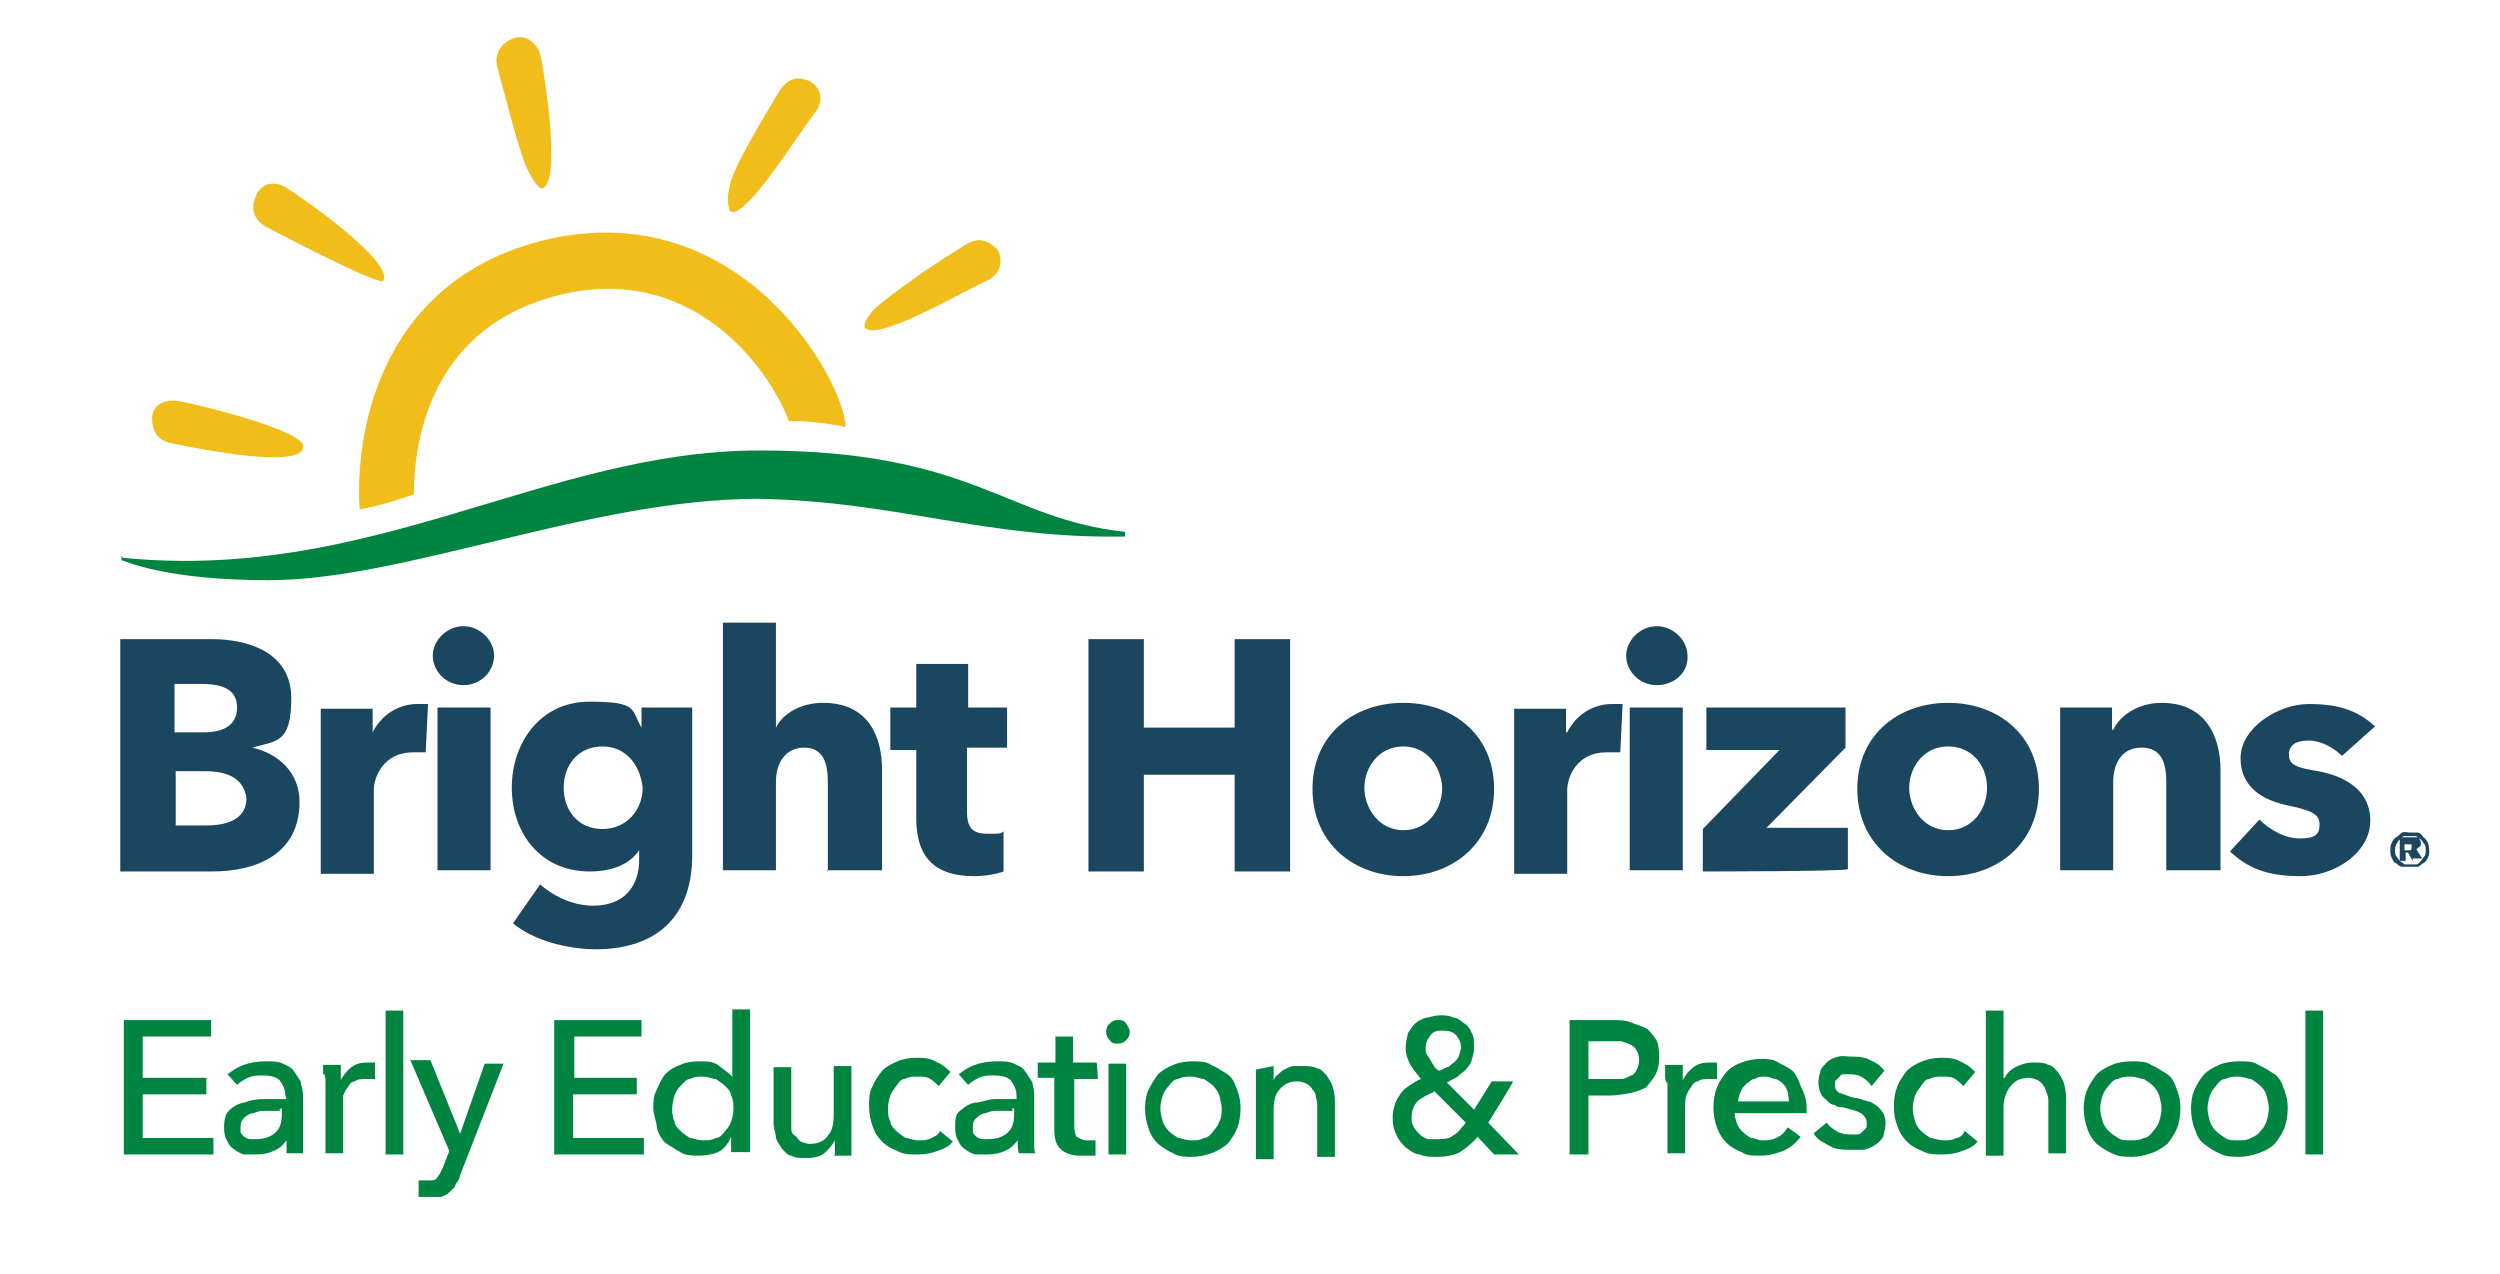 <?xml version="1.0" encoding="UTF-8"?> <svg xmlns="http://www.w3.org/2000/svg" id="Layer_1" version="1.1" viewBox="0 0 212 108"><defs><style> .st0 { fill: #f0bd1b; } .st1 { fill: #1a475f; } .st2 { fill: #008540; } </style></defs><path class="st2" d="M12.1,96.5h6v1.4h-7.6v-11.4h7.4v1.4h-5.8v3.5h5.4v1.4h-5.4s0,3.7,0,3.7ZM24.2,92.9c0-.5-.2-.9-.5-1.3-.3-.3-.8-.4-1.4-.4s-.8,0-1.3.2c-.4.2-.7.4-.9.6l-.8-.9c.4-.3.8-.6,1.4-.8.5-.2,1.2-.3,1.8-.3s1.1,0,1.5.2.7.3.9.6l.6.9c0,.3.2.7.2,1.2v4.2c0,.3,0,.5,0,.7h-1.4c0-.3,0-.7,0-1.1-.3.4-.6.7-1.1.9-.4.2-.9.3-1.5.3s-.6,0-.9,0-.6-.2-.9-.4c-.3-.2-.5-.4-.6-.7-.2-.3-.3-.6-.3-1.2s.1-1.1.4-1.4c.3-.3.7-.6,1.3-.7.5-.2,1.1-.3,1.7-.3s1.3,0,1.9,0h0q0,0,0,0ZM23.8,94.2h-1.2c-.4,0-.7,0-1.1.2-.3,0-.6.2-.8.4s-.3.4-.3.7,0,.4,0,.5.2.3.3.4c0,0,.3.2.5.2s.3,0,.5,0c.7,0,1.3-.2,1.7-.6.4-.4.5-.9.5-1.6v-.4c0,0-.2,0-.2.1ZM27.4,91.1v-.8h1.5v1.3c.2-.4.5-.8.9-1.1.4-.3.8-.4,1.4-.4s.4,0,.6,0v1.4c-.3,0-.5,0-.8,0s-.7,0-.9.2c-.3,0-.5.3-.6.5-.2.2-.3.5-.4.7,0,.3,0,.6,0,.9v4h-1.5v-6c0,0,0-.7-.1-.7ZM34.2,97.9h-1.5v-12.2h1.5v12.2h0ZM39,96.2l2.1-6h1.6l-3.7,9.5c0,.3-.3.6-.4.8,0,.2-.3.4-.5.6s-.4.3-.7.4c-.3,0-.6,0-.9,0h-.5c-.2,0-.3,0-.5,0v-1.4c.3,0,.6,0,.8,0,.4,0,.7,0,.8-.3.2-.2.3-.5.5-.9l.5-1.3-3.3-7.7h1.7s2.5,6.2,2.5,6.2ZM48.6,96.5h6v1.4h-7.6v-11.4h7.4v1.4h-5.7v3.5h5.3v1.4h-5.4v3.8s0,0,0,0ZM60.9,97.7c-.5.2-1.1.3-1.6.3s-1.2,0-1.6-.3c-.4-.2-.8-.5-1.3-.8-.3-.3-.6-.8-.7-1.3,0-.4-.3-1.1-.3-1.6s0-1.1.3-1.6c.2-.5.4-.9.7-1.3.3-.3.7-.6,1.3-.8.4-.2.9-.3,1.6-.3s1.2,0,1.7.4c.4.3.8.6,1.1.9v-5.7h1.5v12.1h-1.6v-1.3c-.3.7-.7,1.1-1.1,1.3ZM57,94c0,.3,0,.7.2,1.1,0,.3.3.6.5.8.2.2.5.4.8.6.3,0,.6.2,1.1.2s.7,0,1.1-.2c.3,0,.6-.3.8-.6.2-.2.4-.5.5-.8s.2-.7.2-1.1,0-.7-.2-1.1c0-.3-.3-.6-.5-.8-.2-.2-.5-.4-.8-.6-.3,0-.6-.2-1.1-.2s-.7,0-1.1.2c-.3,0-.5.3-.8.6-.2.2-.4.5-.5.8s-.2.8-.2,1.1ZM70.8,97.9v-1.2c-.2.4-.5.7-.9,1.1-.4.3-.9.4-1.5.4s-.9,0-1.3-.2c-.3,0-.6-.4-.8-.6-.2-.3-.4-.6-.5-.9,0-.4-.2-.7-.2-1.3v-4.7h1.5v4.2c0,.3,0,.6,0,.9s0,.5.3.7.3.4.5.5.5.2.8.2c.6,0,1.2-.2,1.5-.7.4-.4.5-1.1.5-1.8v-4.1h1.5v7.6c0,0-1.5,0-1.5,0ZM79.6,92.1c-.2-.2-.4-.4-.7-.6-.3-.2-.6-.2-1.1-.2s-.7,0-1.1.2c-.3,0-.5.3-.7.6-.2.3-.4.5-.5.8s-.2.7-.2,1.1,0,.7.2,1.1c0,.3.3.6.5.8.2.2.5.4.8.6.3,0,.6.2,1.1.2s.7,0,1.1-.2.6-.3.7-.6l1.1.9c-.3.4-.7.6-1.3.8-.5.2-1.1.3-1.7.3s-1.2,0-1.7-.3c-.5-.2-.9-.4-1.3-.8s-.6-.7-.8-1.3c-.2-.5-.3-1.1-.3-1.7s0-1.2.3-1.7c.2-.5.5-.9.8-1.3.3-.3.8-.6,1.3-.8.4-.2,1.1-.3,1.6-.3s1.1,0,1.6.3c.5.2.9.5,1.3.9,0,0-1,1.2-1,1.2ZM86.2,92.9c0-.5-.2-.9-.5-1.3-.3-.3-.8-.4-1.4-.4s-.8,0-1.3.2c-.4.2-.7.4-.9.6l-.8-.9c.4-.3.8-.6,1.4-.8.5-.2,1.2-.3,1.8-.3s1.1,0,1.5.2.7.3.9.6l.6.9c.1.3.2.7.2,1.2v4.2c0,.3,0,.5.1.7h-1.4c-.1-.3-.1-.7-.1-1.1-.3.4-.6.7-1.1.9-.4.2-.9.3-1.5.3s-.6,0-.9,0c-.3,0-.6-.2-.9-.4s-.5-.4-.6-.7c-.2-.3-.3-.6-.3-1.2s0-1.1.4-1.4.7-.6,1.3-.7c.5,0,1.1-.3,1.7-.3s1.3,0,1.9,0c-.1,0-.1,0-.1,0h0ZM85.9,94.2h-1.2c-.4,0-.7,0-1.1.2-.3,0-.6.2-.8.4-.2.2-.3.4-.3.7s0,.4,0,.5.2.3.3.4c0,0,.3.2.5.2s.3,0,.5,0c.7,0,1.3-.2,1.7-.6s.5-.9.5-1.6v-.4c.1,0-.2,0-.2,0h0ZM93.1,91.5h-2v4c0,.4.1.8.2.9.1,0,.4.3.8.3h.4c.2,0,.3,0,.4,0v1.3c-.2,0-.4,0-.6,0s-.4,0-.7,0c-.7,0-1.3-.2-1.7-.6s-.5-.9-.5-1.8v-4.2h-1.4v-1.3h1.5v-2.2h1.5v2.2h2s.1,1.3.1,1.3ZM95.8,87.5c0,.3-.1.5-.3.7s-.4.3-.7.3-.5,0-.7-.3c-.2-.2-.3-.4-.3-.7s.1-.5.3-.7.4-.3.7-.3.5,0,.7.3c.1.2.3.4.3.7ZM95.5,97.9h-1.5v-7.7h1.5v7.7ZM105.2,94c0,.6-.1,1.2-.3,1.7s-.5.9-.8,1.3c-.4.3-.8.6-1.4.8s-1.1.3-1.6.3-1.2,0-1.6-.3c-.5-.2-.9-.5-1.3-.8-.3-.3-.6-.7-.8-1.3s-.3-1.1-.3-1.7.1-1.2.3-1.6.5-.9.8-1.3c.3-.3.8-.6,1.3-.8.4-.2,1.1-.3,1.6-.3s1.2,0,1.6.3c.5.2.9.5,1.4.8.4.3.6.7.8,1.3.2.5.3,1,.3,1.6ZM103.6,94c0-.3-.1-.7-.2-1.1-.1-.3-.3-.6-.5-.8-.2-.2-.5-.4-.8-.6-.3,0-.6-.2-1.1-.2s-.7,0-1.1.2c-.3,0-.6.3-.8.6-.2.2-.4.5-.5.8s-.2.7-.2,1.1.1.7.2,1.1c.1.3.3.6.5.8.2.2.5.4.8.6.3,0,.6.2,1.1.2s.7,0,1.1-.2c.3,0,.6-.3.8-.6.2-.2.4-.5.5-.8.2-.3.2-.8.2-1.1ZM108,90.3v1.3c.1-.2.2-.4.4-.5.2-.2.3-.3.5-.4s.4-.2.7-.3c.2,0,.5,0,.8,0,.5,0,.9,0,1.3.2.3,0,.6.4.8.6.2.3.4.6.5.9.1.4.2.7.2,1.3v4.7h-1.5v-4.2c0-.3,0-.6-.1-.8,0-.3-.1-.5-.3-.7-.1-.2-.3-.4-.5-.5s-.5-.2-.8-.2c-.6,0-1.1.2-1.5.7-.4.4-.5,1.1-.5,1.8v4.1h-1.5v-7.6l1.5-.3h0ZM126.2,95.2l2.6,2.7h-2.1l-1.4-1.5c-.4.5-.9.9-1.5,1.3-.5.3-1.3.4-2,.4s-.9,0-1.4-.2c-.4,0-.8-.3-1.2-.6-.3-.3-.6-.6-.8-1.1-.2-.4-.3-.8-.3-1.4s.1-.8.2-1.2c.1-.3.3-.6.5-.9s.5-.5.8-.7.6-.4.9-.5c-.3-.4-.6-.7-.9-1.2-.2-.4-.4-.9-.4-1.4s.1-.8.2-1.3c.2-.3.4-.6.6-.8.2-.2.6-.4.9-.5.3,0,.7-.2,1.2-.2s.7,0,1.2.2c.3,0,.6.3.9.5.3.2.5.5.6.8.2.3.2.7.2,1.2s-.1.7-.2,1.1-.3.5-.5.8c-.2.2-.5.4-.7.6-.3.2-.6.3-.9.5l2.3,2.3,1.5-2.4h1.8c.1,0-2.1,3.5-2.1,3.5h0ZM121.6,92.6c-.5.2-1.1.5-1.4.8-.3.3-.5.8-.5,1.4s.1.5.2.8c.1.2.3.4.5.6s.4.3.7.4c.2,0,.5,0,.7,0,.5,0,1.1,0,1.4-.3.4-.2.7-.6,1.1-1.1,0,0-2.7-2.7-2.7-2.7ZM123.9,88.9c0-.4-.1-.7-.4-1.1-.3-.3-.6-.4-1.1-.4s-.8,0-1.1.4-.4.6-.4,1.1,0,.3.1.5.2.3.3.5.2.3.3.5.3.3.4.4c.2,0,.4-.2.7-.3.2,0,.4-.3.6-.4.2-.2.3-.3.4-.5l.2-.7ZM133.1,86.5h3.5c.6,0,1.2,0,1.7.2s.9.3,1.3.5c.3.2.6.6.8.9s.3.8.3,1.5-.1,1.1-.3,1.5-.5.7-.8,1.1c-.4.2-.8.4-1.4.5s-1.1.2-1.7.2h-1.8v5h-1.6v-11.4h0ZM134.7,91.5h1.7c.4,0,.7,0,1.1,0,.3,0,.6-.2.8-.3.2,0,.4-.3.5-.5s.2-.5.2-.8-.1-.6-.2-.8c-.1-.2-.3-.4-.5-.5s-.5-.2-.8-.3c-.3,0-.6,0-1.1,0h-1.7v3.4ZM141.2,91.1v-.8h1.5v1.3c.2-.4.5-.8.9-1.1.4-.3.8-.4,1.4-.4s.4,0,.6,0v1.4c-.2,0-.4,0-.7,0s-.7,0-.9.2c-.3,0-.5.3-.6.5-.2.2-.3.5-.4.7-.1.3-.1.6-.1.9v4h-1.5v-6c-.2,0-.2-.4-.2-.7ZM153.2,94v.4h-6.1c0,.3.1.6.2.9.1.3.3.5.5.7s.5.4.7.5c.3,0,.6.2.9.2.5,0,.9,0,1.4-.3.4-.2.6-.5.8-.8l1.1.8c-.4.5-.8.9-1.5,1.2-.5.2-1.2.4-1.9.4s-1.2,0-1.6-.3c-.5-.2-.9-.4-1.3-.8-.3-.3-.6-.7-.8-1.3-.2-.5-.3-1.1-.3-1.7s.1-1.2.3-1.7.5-.9.8-1.3c.3-.3.7-.6,1.3-.8.5-.2,1.1-.3,1.6-.3s1.1,0,1.5.3c.4.2.8.4,1.2.7.3.3.5.7.7,1.3.4.8.5,1.3.5,1.9h0ZM151.7,93.4c0-.3-.1-.6-.1-.8-.1-.3-.2-.5-.4-.7s-.4-.3-.6-.4c-.3,0-.5-.2-.9-.2s-.6,0-.9.2c-.3,0-.5.3-.7.4-.2.2-.4.4-.5.7s-.2.5-.2.8h4.3,0ZM158.7,92.1c-.2-.3-.4-.5-.7-.7s-.6-.3-1.1-.3-.3,0-.5,0c-.2,0-.3,0-.4.2l-.3.3c-.1,0-.1.3-.1.4,0,.3.1.5.4.7.3,0,.7.3,1.3.4.3,0,.7.2,1.1.3.3,0,.6.3.8.4.2.2.4.4.5.6s.2.5.2.8-.1.8-.2,1.2c-.2.3-.4.5-.7.7s-.6.3-.9.4c-.3,0-.7,0-1.2,0s-1.2,0-1.7-.3-1.1-.5-1.4-1.1l1.1-.9c.2.3.5.5.8.7s.7.3,1.2.3.4,0,.5,0c.2,0,.3,0,.5-.2l.3-.3c.1,0,.1-.3.1-.5,0-.3-.2-.6-.5-.8-.3-.2-.8-.3-1.5-.5-.2,0-.5,0-.7-.2-.3,0-.5-.2-.7-.4-.2-.2-.4-.3-.5-.6-.1-.2-.2-.5-.2-.9s.1-.7.2-1.1c.2-.3.4-.5.6-.7.3-.2.5-.3.9-.4s.7,0,1.1,0,1.1,0,1.6.3c.5.2.9.5,1.2.9l-1.1,1.3h0ZM166.5,92.1c-.2-.2-.4-.4-.7-.6s-.6-.2-1.1-.2-.7,0-1.1.2c-.3,0-.5.3-.7.6s-.4.5-.5.8-.2.7-.2,1.1.1.7.2,1.1c.1.3.3.6.5.8.2.2.5.4.8.6.3,0,.6.2,1.1.2s.7,0,1.1-.2c.3,0,.6-.3.7-.6l1.1.9c-.3.4-.7.6-1.3.8-.5.2-1.1.3-1.7.3s-1.2,0-1.7-.3c-.5-.2-.9-.4-1.3-.8-.3-.3-.6-.7-.8-1.3-.2-.5-.3-1.1-.3-1.7s.1-1.2.3-1.7.5-.9.8-1.3c.3-.3.8-.6,1.3-.8.5-.2,1.1-.3,1.6-.3s1.1,0,1.6.3c.5.2.9.5,1.3.9l-1,1.2h0ZM170,91.4c.2-.4.5-.7.9-.9s.9-.4,1.5-.4.9,0,1.3.2c.3,0,.6.4.8.6.2.3.4.6.5.9.1.4.2.7.2,1.3v4.7h-1.5v-4.2c0-.3,0-.6-.1-.8s-.1-.5-.3-.7c-.1-.2-.3-.4-.5-.5s-.5-.2-.8-.2c-.6,0-1.1.2-1.5.7s-.6,1.1-.6,1.8v4.1h-1.5v-12.3h1.5v5.7q.1,0,.1,0ZM184.9,94c0,.6-.1,1.2-.3,1.7s-.5.9-.8,1.3c-.4.3-.8.6-1.4.8s-1.1.3-1.6.3-1.2,0-1.7-.3c-.5-.2-.9-.5-1.3-.8-.3-.3-.6-.7-.8-1.3s-.3-1.1-.3-1.7.1-1.2.3-1.6c.2-.5.5-.9.8-1.3.3-.3.8-.6,1.3-.8.4-.2,1.1-.3,1.7-.3s1.2,0,1.6.3c.5.2.9.5,1.4.8.4.3.6.7.8,1.3.2.5.3,1,.3,1.6ZM183.3,94c0-.3-.1-.7-.2-1.1-.1-.3-.3-.6-.5-.8-.2-.2-.5-.4-.8-.6-.3,0-.6-.2-1.1-.2s-.7,0-1.1.2c-.3,0-.6.3-.8.6-.2.2-.4.5-.5.8s-.2.7-.2,1.1.1.7.2,1.1c.1.3.3.6.5.8.2.2.5.4.8.6s.6.2,1.1.2.7,0,1.1-.2c.3,0,.6-.3.8-.6.2-.2.4-.5.5-.8s.2-.8.2-1.1ZM194,94c0,.6-.1,1.2-.3,1.7s-.5.9-.8,1.3c-.3.3-.8.6-1.4.8s-1.1.3-1.6.3-1.2,0-1.7-.3c-.5-.2-.9-.5-1.3-.8s-.6-.7-.8-1.3c-.2-.5-.3-1.1-.3-1.7s.1-1.2.3-1.6c.2-.5.5-.9.8-1.3.3-.3.8-.6,1.3-.8.4-.2,1.1-.3,1.7-.3s1.2,0,1.6.3c.5.2.9.5,1.4.8.4.3.6.7.8,1.3.2.5.3,1,.3,1.6ZM192.4,94c0-.3-.1-.7-.2-1.1s-.3-.6-.5-.8c-.2-.2-.5-.4-.8-.6-.3,0-.6-.2-1.1-.2s-.7,0-1.1.2c-.3,0-.6.3-.8.6-.2.2-.4.5-.5.8s-.2.7-.2,1.1.1.7.2,1.1c.1.3.3.6.5.8.2.2.5.4.8.6s.6.2,1.1.2.7,0,1.1-.2.6-.3.8-.6c.2-.2.4-.5.5-.8s.2-.8.2-1.1ZM197,97.9h-1.5v-12.2h1.5v12.2h0ZM10.4,47.3c21.2,2.1,35.9-9.1,54-9.1s20.8,5.8,31,6.9v.4c-11.9.2-19.3-3-31.1-3.2-14.2,0-30,6.9-41.5,6.9-8.8,0-12.1-1.6-12.5-1.7v-.3h.1Z"></path><path class="st0" d="M46.4,20.3c-14.7,3.5-16.3,17.2-15.9,22.9,1.6-.3,3.3-.8,4.6-1.3,0-5,1.7-14.3,12.4-16.9,11.1-2.7,17.6,6,19.4,10.7,1.7,0,3.3.2,4.8.5,0-3.6-8.6-19.7-25.3-15.9M12.9,35.4c0-.7.6-1.6,2.2-1.4,2.2.4,10.9,2.6,10.6,3.9,0,.7-1.3,1.7-11.1-.3-1.7-.3-1.7-1.7-1.7-2.2M21.8,16.4c.3-.6,1.3-1.3,2.6-.4,1.9,1.2,9,6.3,8.1,7.8,0,.2-1.2,0-10-4.6-1.6-1-.9-2.4-.7-2.8M43.8,3.2c.6-.2,1.8.2,2.1,1.8.4,2.1,1.7,10.8,0,11,0,0-.5-.2-1.2-1.7s-1.7-5.6-2.5-8.5c-.5-1.7,1-2.5,1.5-2.6M68.7,6.9c.7.4,1.4,1.5.3,2.8-1.4,1.8-5.9,9.1-7.1,8.2,0-.1-.4-.7,0-2.2.3-1.5,2.3-4.8,4.2-8,1-1.5,2.1-1,2.6-.8M84.6,21.2c.4.7.5,2-1.1,2.7-2,.9-9.5,5.3-10.2,3.8,0,0,0-.8,1.2-1.8,1.3-1.1,4.2-3.2,7.3-5.1,1.5-1,2.4,0,2.8.4"></path><path class="st1" d="M18,73.9h-7.8v-19.7h7.8c3,0,6.7,1.1,6.7,5s-1.3,3.6-3.3,4.2h0c2.2.5,4,2.1,4,4.6,0,4.4-3.6,5.9-7.4,5.9ZM17.1,58h-2.3v4.1h2.5c1.8,0,2.8-.7,2.8-2.1s-1-2-3-2ZM17.5,65.4h-2.6v4.6h2.6c1.5,0,3.4-.4,3.4-2.3-.2-1.6-1.5-2.3-3.4-2.3ZM36.2,63.8c-.4,0-.8,0-1.2,0-2.4,0-3.3,2-3.3,3.2v7.1h-4.5v-14h4.4v2h0c.7-1.4,2.1-2.4,3.8-2.4s.7,0,.9,0c0,0-.2,4.1-.2,4.1ZM39.3,58.1c-1.5,0-2.6-1.2-2.6-2.5s1.2-2.5,2.6-2.5,2.6,1.2,2.6,2.5-1.1,2.5-2.6,2.5ZM37.1,73.9v-13.9h4.5v13.8h-4.5ZM50.6,80.5c-2.4,0-5.3-.7-7.1-2.2l2.3-3.3c1.4,1.2,3,1.8,4.5,1.8,2.6,0,3.9-1.6,3.9-3.9v-.8c-.8,1.2-2.3,1.8-4.2,1.8-4.2,0-6.6-3.3-6.6-7.1s2.4-7.3,6.6-7.3,3.5.7,4.4,2.2h0v-1.7h4.3v12.5c0,5.5-3.3,8-8.2,8h0ZM51.1,63.3c-2.1,0-3.3,1.6-3.3,3.5s1.2,3.5,3.3,3.5,3.4-1.7,3.4-3.5c-.2-1.9-1.4-3.5-3.4-3.5ZM70.2,73.9v-7.6c0-1.6-.4-2.9-2-2.9s-2.4,1.3-2.4,2.9v7.5h-4.5v-21h4.5v8.9h0c.6-1.2,2.1-2.1,4-2.1,3.8,0,5,2.8,5,5.7v8.5h-4.7ZM82,63.5v5.3c0,1.3.4,1.9,1.7,1.9s1.1,0,1.4-.2v3.4c-.5.2-1.6.4-2.5.4-3.7,0-4.9-2-4.9-4.9v-5.8h-2.2v-3.6h2.2v-3.7h4.4v3.7h3.3v3.4s-3.4,0-3.4,0ZM104.7,73.9v-8.2h-7.7v8.2h-4.7v-19.7h4.7v7.5h7.7v-7.5h4.7v19.7s-4.7,0-4.7,0ZM119,74.3c-4.2,0-7.7-2.8-7.7-7.4s3.5-7.3,7.7-7.3,7.7,2.7,7.7,7.3-3.5,7.4-7.7,7.4ZM119,63.3c-2.1,0-3.3,1.8-3.3,3.5s1.2,3.6,3.3,3.6,3.3-1.8,3.3-3.6c-.1-1.7-1.2-3.5-3.3-3.5ZM137.4,63.8c-.4,0-.8,0-1.2,0-2.4,0-3.3,2-3.3,3.2v7.1h-4.5v-14h4.4v2h.1c.7-1.4,2.1-2.4,3.8-2.4s.7,0,.9,0c0,0-.2,4.1-.2,4.1ZM140.5,58.1c-1.5,0-2.6-1.2-2.6-2.5s1.2-2.5,2.6-2.5,2.6,1.2,2.6,2.5c.1,1.4-1.1,2.5-2.6,2.5ZM138.2,73.9v-13.9h4.5v13.8h-4.5ZM144.4,73.9v-3.6l6.5-6.7h-6.2v-3.6h11.8v3.4l-6.7,6.8h6.9v3.5c0,.2-12.3.2-12.3.2ZM165.2,74.3c-4.2,0-7.7-2.8-7.7-7.4s3.5-7.3,7.7-7.3,7.7,2.7,7.7,7.3-3.5,7.4-7.7,7.4ZM165.2,63.3c-2.1,0-3.3,1.8-3.3,3.5s1.2,3.6,3.3,3.6,3.3-1.8,3.3-3.6-1.2-3.5-3.3-3.5ZM183.7,73.9v-7.6c0-1.6-.4-2.9-2.1-2.9s-2.4,1.4-2.4,2.9v7.5h-4.5v-13.8h4.4v1.9h.1c.6-1.3,2.2-2.3,4.1-2.3,3.7,0,5,2.8,5,5.7v8.5c-.1,0-4.6,0-4.6,0h0ZM198.6,64.1c-.7-.7-1.8-1.3-2.8-1.3s-1.7.3-1.7,1.2.7,1.1,2.5,1.4c2.1.4,4.4,1.5,4.4,4.2s-3,4.7-5.9,4.7-4.5-.7-6-2.1l2.5-2.7c.8.8,2.1,1.6,3.4,1.6s1.7-.3,1.7-1.2-.8-1.2-2.7-1.6-4-1.4-4-4,3.2-4.6,5.8-4.6,4.2.6,5.6,1.9l-2.8,2.5ZM206,72.1c0,.2,0,.4-.1.6s-.2.4-.4.5c-.1,0-.3.3-.5.3-.2,0-.4,0-.6,0s-.4,0-.7,0c-.2,0-.4-.2-.5-.3-.2,0-.3-.3-.4-.5-.1-.2-.1-.4-.1-.6s0-.4.1-.6.2-.4.4-.5.3-.3.5-.4.4,0,.7,0,.4,0,.6,0c.2,0,.4.2.5.4.1,0,.3.3.4.5,0,0,.1.4.1.6ZM205.7,72.1c0-.2,0-.4-.1-.5s-.2-.3-.3-.4-.3-.2-.4-.3c-.2,0-.3,0-.5,0s-.4,0-.5,0c-.2,0-.3.2-.4.3-.1,0-.2.3-.3.4-.1.2-.1.4-.1.5s0,.4.1.5.2.3.3.4.3.2.4.3c.1,0,.3,0,.5,0s.4,0,.5,0c.2,0,.3-.2.4-.3s.2-.3.3-.4.1-.3.1-.5ZM204.6,73l-.4-.7h-.2v.7h-.5v-2h1.2c.1,0,.2,0,.3,0s.1,0,.2.2c0,0,.1.2.1.3s0,.2-.1.3c-.1,0-.2.2-.3.2l.5.8h-.8ZM204.5,71.6q0,0-.1,0h-.5v.5h.3q.1,0,.2,0t.1-.3Z"></path></svg> 